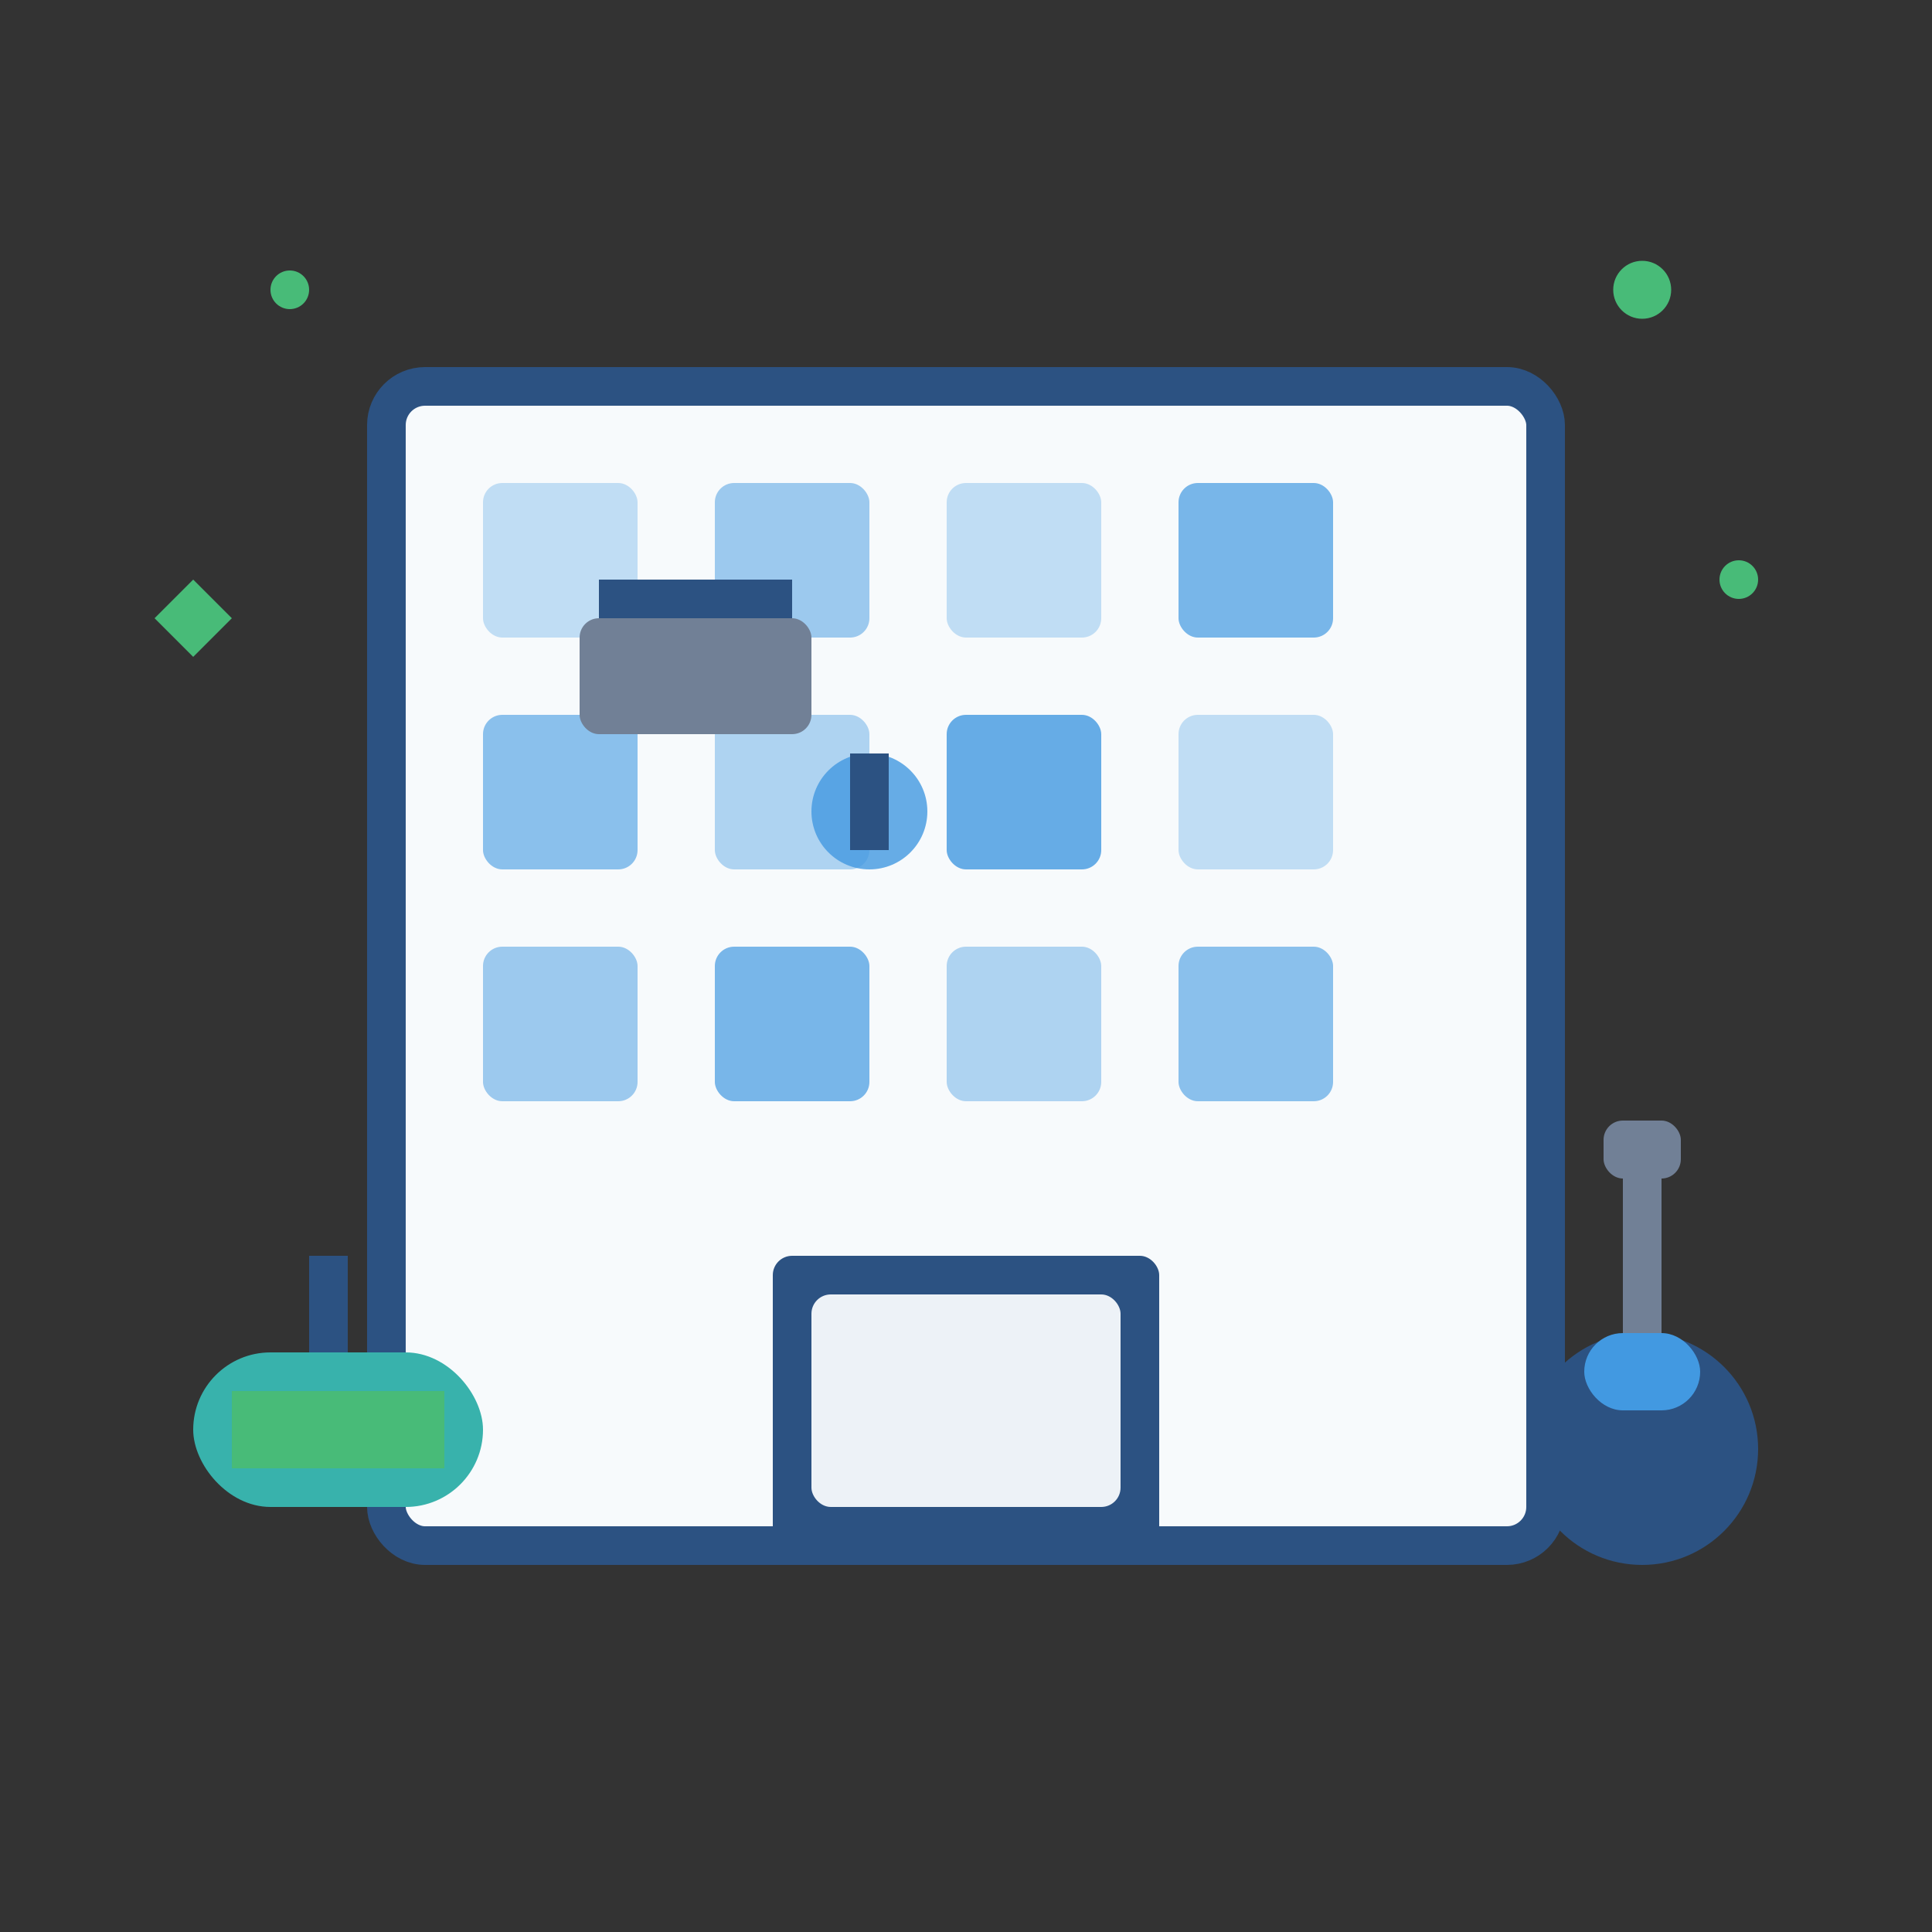 <svg width="100" height="100" viewBox="0 0 100 100" fill="none" xmlns="http://www.w3.org/2000/svg">
  <rect x="0" y="0" width="100" height="100" fill="#333333" stroke="none"/>
  <!-- Building structure -->
  <rect x="20" y="20" width="60" height="60" fill="#f7fafc" stroke="#2c5282" stroke-width="2" rx="2"/>
  
  <!-- Windows grid -->
  <rect x="25" y="25" width="8" height="8" fill="#4299e1" opacity="0.3" rx="1"/>
  <rect x="37" y="25" width="8" height="8" fill="#4299e1" opacity="0.5" rx="1"/>
  <rect x="49" y="25" width="8" height="8" fill="#4299e1" opacity="0.3" rx="1"/>
  <rect x="61" y="25" width="8" height="8" fill="#4299e1" opacity="0.7" rx="1"/>
  
  <rect x="25" y="37" width="8" height="8" fill="#4299e1" opacity="0.6" rx="1"/>
  <rect x="37" y="37" width="8" height="8" fill="#4299e1" opacity="0.4" rx="1"/>
  <rect x="49" y="37" width="8" height="8" fill="#4299e1" opacity="0.8" rx="1"/>
  <rect x="61" y="37" width="8" height="8" fill="#4299e1" opacity="0.3" rx="1"/>
  
  <rect x="25" y="49" width="8" height="8" fill="#4299e1" opacity="0.5" rx="1"/>
  <rect x="37" y="49" width="8" height="8" fill="#4299e1" opacity="0.7" rx="1"/>
  <rect x="49" y="49" width="8" height="8" fill="#4299e1" opacity="0.4" rx="1"/>
  <rect x="61" y="49" width="8" height="8" fill="#4299e1" opacity="0.6" rx="1"/>
  
  <!-- Entrance -->
  <rect x="40" y="65" width="20" height="15" fill="#2c5282" rx="1"/>
  <rect x="42" y="67" width="16" height="11" fill="#edf2f7" rx="1"/>
  
  <!-- Office desk -->
  <rect x="30" y="32" width="12" height="6" fill="#718096" rx="1"/>
  <rect x="31" y="30" width="10" height="2" fill="#2c5282"/>
  
  <!-- Chair -->
  <circle cx="45" cy="42" r="3" fill="#4299e1" opacity="0.8"/>
  <rect x="44" y="39" width="2" height="5" fill="#2c5282"/>
  
  <!-- Cleaning equipment -->
  <rect x="10" y="70" width="15" height="8" fill="#38b2ac" rx="4"/>
  <rect x="12" y="72" width="11" height="4" fill="#48bb78"/>
  <line x1="17" y1="70" x2="17" y2="65" stroke="#2c5282" stroke-width="2"/>
  
  <!-- Vacuum cleaner -->
  <circle cx="85" cy="75" r="6" fill="#2c5282"/>
  <rect x="82" y="69" width="6" height="4" fill="#4299e1" rx="2"/>
  <line x1="85" y1="69" x2="85" y2="60" stroke="#718096" stroke-width="2"/>
  <rect x="83" y="58" width="4" height="3" fill="#718096" rx="1"/>
  
  <!-- Clean sparkles -->
  <circle cx="15" cy="15" r="1" fill="#48bb78"/>
  <circle cx="85" cy="15" r="1.5" fill="#48bb78"/>
  <circle cx="90" cy="30" r="1" fill="#48bb78"/>
  <path d="M10 30 L12 32 L10 34 L8 32 Z" fill="#48bb78"/>
</svg>
